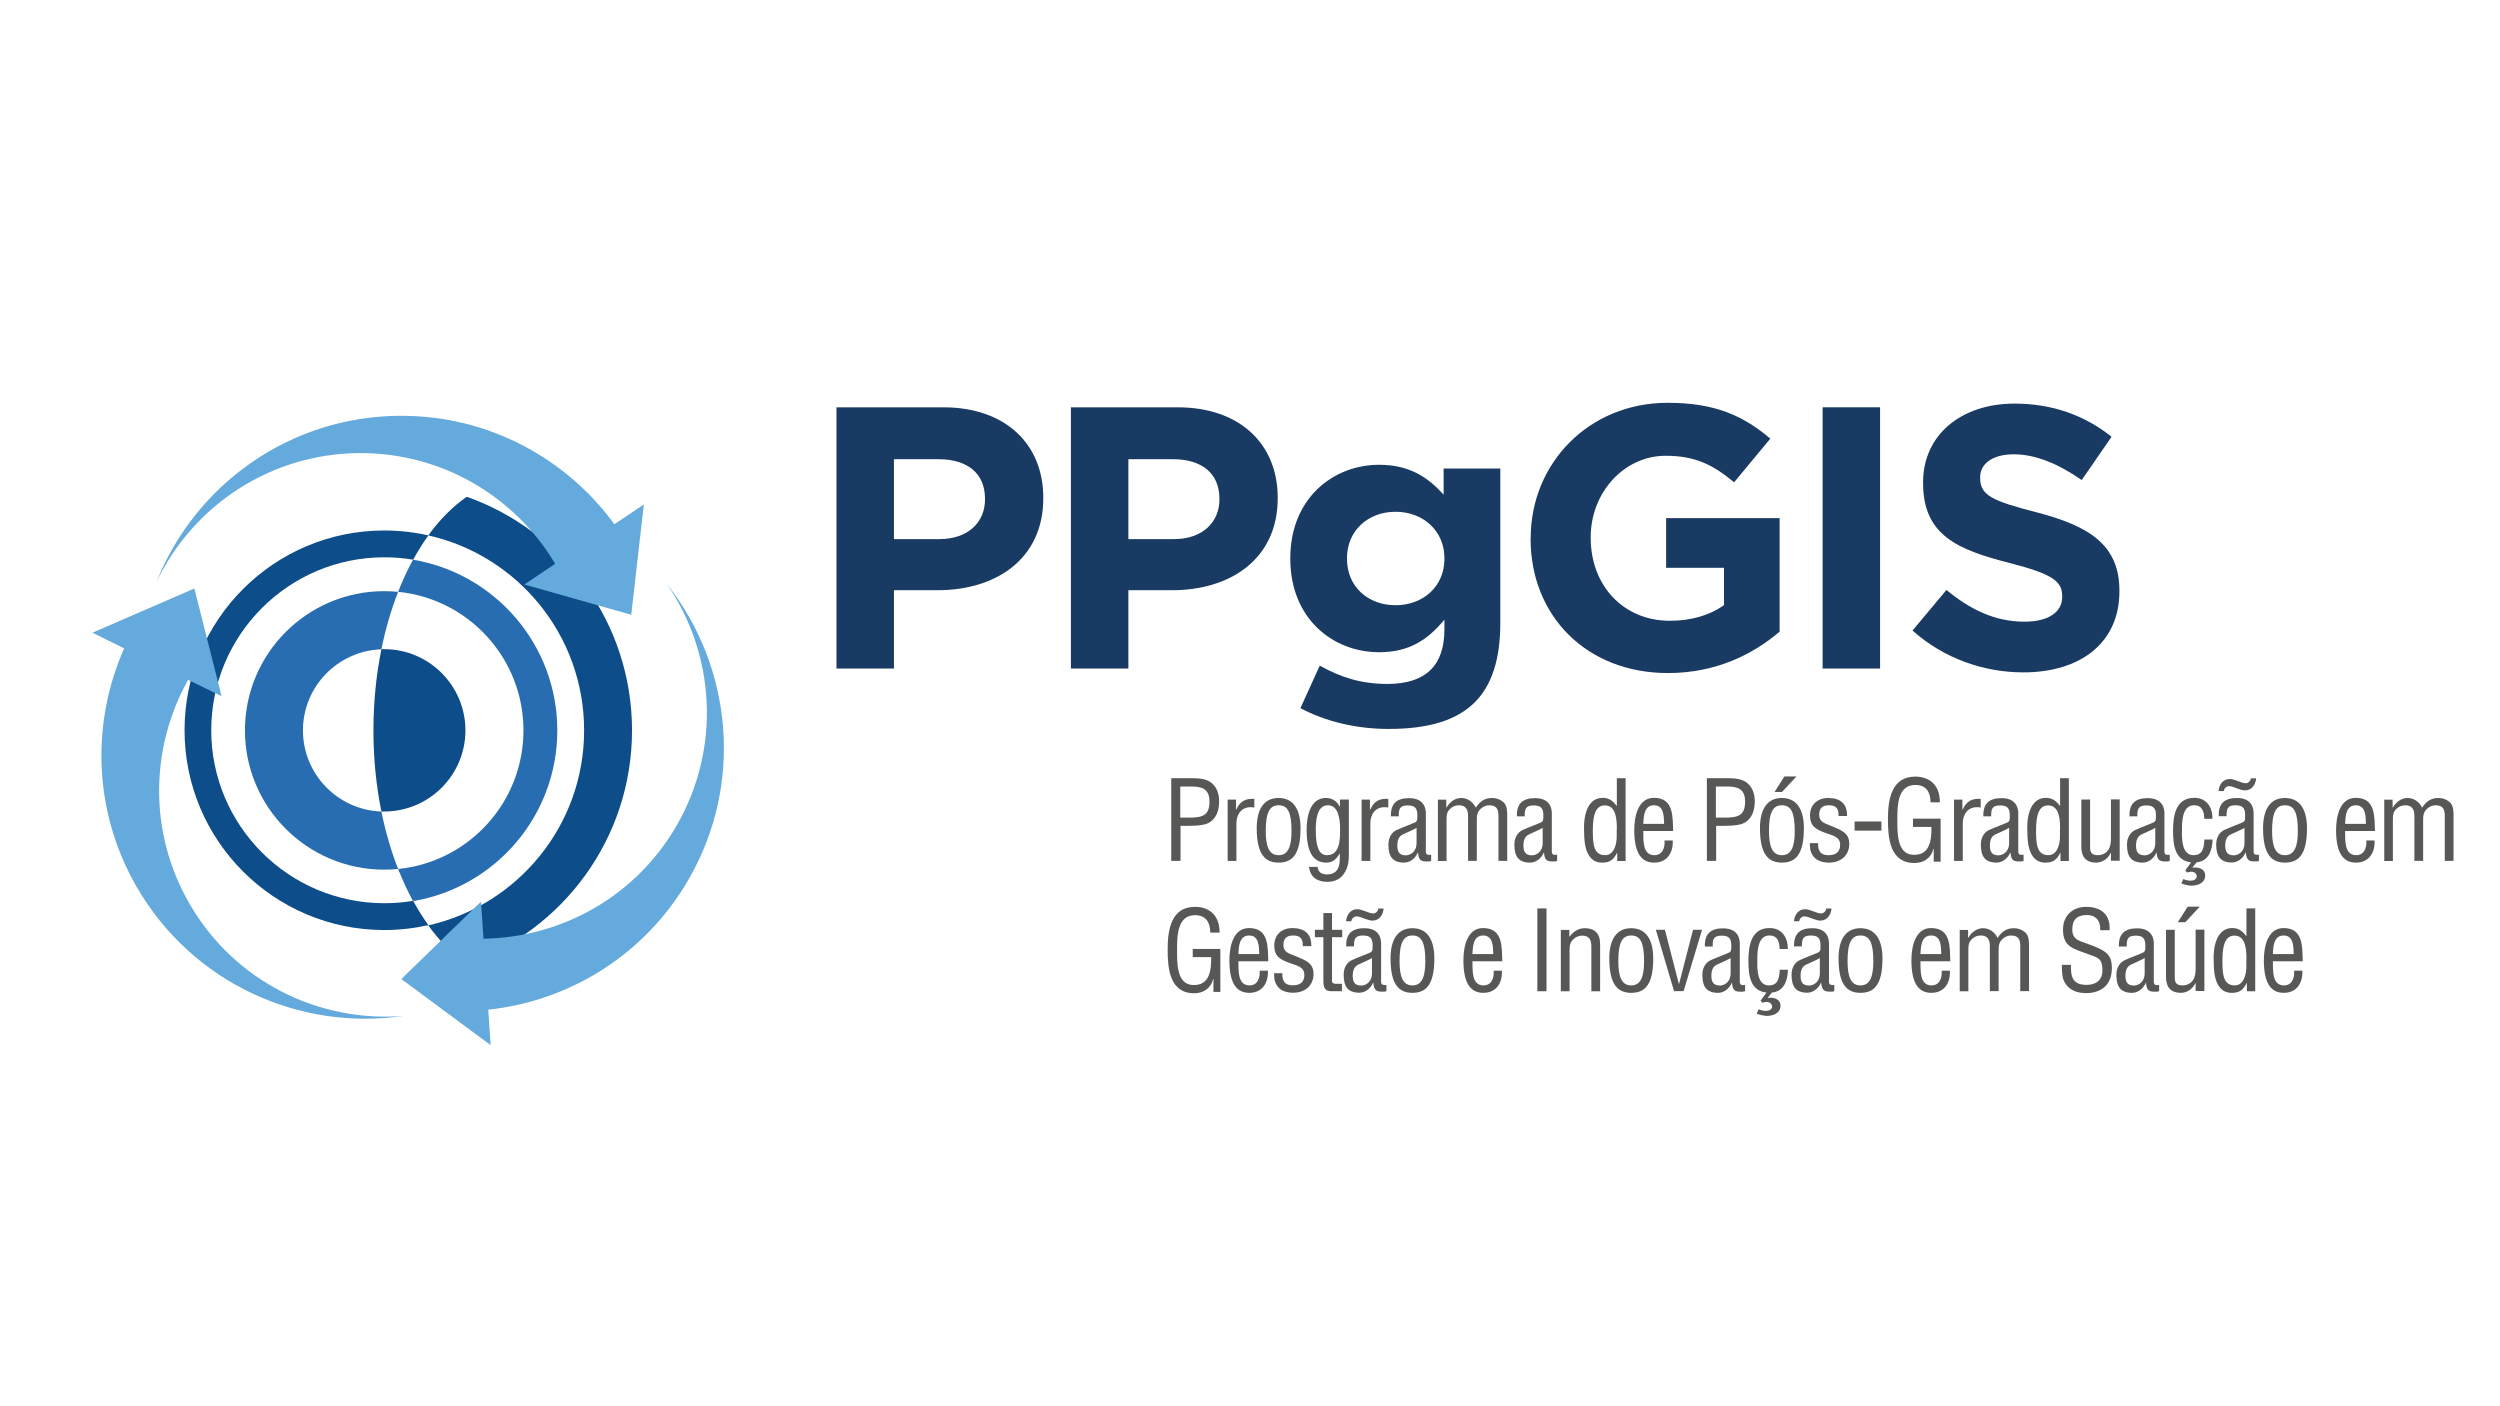 <?xml version="1.0" encoding="UTF-8"?>
<svg id="Layer_1" data-name="Layer 1" xmlns="http://www.w3.org/2000/svg" viewBox="0 0 1920 1080">
  <defs>
    <style>
      .cls-1 {
        fill: #0d4d8a;
      }

      .cls-1, .cls-2, .cls-3 {
        fill-rule: evenodd;
      }

      .cls-2 {
        fill: #64aadd;
      }

      .cls-3 {
        fill: #286db2;
      }

      .cls-4 {
        fill: #575756;
      }

      .cls-5 {
        fill: #193a63;
      }
    </style>
  </defs>
  <g>
    <path class="cls-5" d="M642.4,312.81h81.97c47.91,0,76.87,28.34,76.87,69.32v.61c0,46.39-36.09,70.55-81.15,70.55h-33.54v60.15h-44.14v-200.63ZM721.51,414.04c22.12,0,34.97-13.15,34.97-30.38v-.61c0-19.78-13.76-30.38-35.78-30.38h-34.15v61.37h34.97Z"/>
    <path class="cls-5" d="M822.44,312.81h81.97c47.91,0,76.87,28.34,76.87,69.32v.61c0,46.39-36.09,70.55-81.15,70.55h-33.54v60.15h-44.14v-200.63ZM901.55,414.04c22.12,0,34.97-13.15,34.97-30.38v-.61c0-19.78-13.76-30.38-35.78-30.38h-34.15v61.37h34.97Z"/>
    <path class="cls-5" d="M998.7,543.92l14.88-32.73c15.8,8.87,31.5,14.07,51.89,14.07,29.77,0,43.84-14.37,43.84-41.9v-7.44c-12.95,15.5-26.91,24.98-50.16,24.98-35.78,0-68.2-26.1-68.2-71.67v-.61c0-45.88,32.93-71.67,68.2-71.67,23.75,0,37.82,9.99,49.55,22.94v-20.08h43.53v118.97c0,27.53-6.63,47.61-19.47,60.45-14.37,14.37-36.4,20.59-66.27,20.59-24.98,0-48.42-5.71-67.9-16.01l.1.1ZM1109.32,429.23v-.61c0-20.9-16.31-35.58-37.52-35.58s-37.31,14.58-37.31,35.58v.61c0,21.21,16.01,35.58,37.31,35.58s37.52-14.58,37.52-35.58Z"/>
    <path class="cls-5" d="M1175.58,413.74v-.61c0-57.09,44.45-103.78,105.21-103.78,36.09,0,57.91,9.79,78.81,27.53l-27.83,33.54c-15.5-12.95-29.26-20.39-52.5-20.39-32.11,0-57.6,28.34-57.6,62.49v.61c0,36.7,25.18,63.62,60.76,63.62,16.01,0,30.38-3.98,41.6-12.03v-28.65h-44.45v-38.13h87.17v87.16c-20.59,17.53-49.04,31.81-85.74,31.81-62.49,0-105.52-43.84-105.52-103.17h.1Z"/>
    <path class="cls-5" d="M1399.76,312.81h44.14v200.63h-44.14v-200.63Z"/>
    <path class="cls-5" d="M1468.78,484.28l26.1-31.2c18.04,14.88,37.01,24.37,59.94,24.37,18.04,0,28.95-7.14,28.95-18.96v-.61c0-11.21-6.83-16.92-40.37-25.49-40.37-10.3-66.47-21.51-66.47-61.37v-.61c0-36.4,29.26-60.45,70.24-60.45,29.26,0,54.13,9.18,74.52,25.49l-22.94,33.23c-17.74-12.34-35.27-19.78-52.2-19.78s-25.79,7.75-25.79,17.53v.61c0,13.15,8.56,17.53,43.33,26.4,40.68,10.6,63.62,25.18,63.62,60.15v.61c0,39.86-30.38,62.19-73.71,62.19-30.38,0-61.07-10.6-85.13-32.11h-.1Z"/>
  </g>
  <g>
    <path class="cls-4" d="M899.51,661.27v-63.62h16.72c4.89,0,11.11.61,14.88,4.18,3.77,3.57,5.2,8.46,5.2,13.56,0,7.03-2.14,13.86-8.97,17.03-4.38,1.83-11.62,1.83-16.41,1.83h-4.28v26.91h-7.03l-.1.1ZM906.54,627.93h6.83c9.68,0,15.6-1.43,15.5-12.34,0-10.3-6.52-11.72-15.09-11.52h-7.34v23.96l.1-.1Z"/>
    <path class="cls-4" d="M949.26,621.81h.2c2.75-6.22,6.83-8.77,13.87-8.26v6.63c-8.67-1.53-13.76,3.87-13.76,12.44v28.55h-6.73v-47.1h6.42v7.75Z"/>
    <path class="cls-4" d="M981.98,662.49c-10.19,0-16.82-6.12-16.82-26.4,0-14.27,5.3-23.24,16.82-23.24s16.82,8.97,16.82,23.24c0,20.39-6.52,26.4-16.82,26.4ZM981.98,618.45c-6.83,0-9.89,5.4-9.89,19.68,0,11.11,2.14,18.66,9.89,18.66s9.89-7.54,9.89-18.66c0-14.27-2.85-19.68-9.89-19.68Z"/>
    <path class="cls-4" d="M1029.19,614.06h6.73v41.49c0,5.81-.41,10.19-3.57,15.19-2.96,4.69-7.85,6.52-12.95,6.52-7.54,0-13.15-3.47-14.07-11.52h6.52c.61,4.28,3.26,5.81,7.34,5.81,10.81,0,9.79-10.7,9.79-15.9h-.2c-2.75,4.79-5.81,6.83-10.19,6.83-8.87,0-15.09-6.22-15.09-25.18,0-9.89,2.45-24.47,14.88-24.47,4.28,0,8.26,2.14,10.5,6.63h.2v-5.3l.1-.1ZM1010.53,637.61c0,11.52,1.94,19.17,8.56,19.17,10.19,0,10.09-12.64,10.09-20.19,0-9.28-1.94-18.15-9.38-18.15-8.87,0-9.28,12.85-9.28,19.17h0Z"/>
    <path class="cls-4" d="M1052.12,621.81h.2c2.75-6.22,6.83-8.77,13.87-8.26v6.63c-8.67-1.53-13.76,3.87-13.76,12.44v28.55h-6.73v-47.1h6.42v7.75Z"/>
    <path class="cls-4" d="M1099.02,661.27s-1.02.2-1.53.31c-5.71.2-7.85-.2-8.46-6.73h-.2c-1.63,4.18-5.91,7.65-10.4,7.65-9.38,0-12.13-5.3-12.13-13.86,0-1.73.2-8.56,6.83-11.42,3.77-1.73,13.36-5.3,14.17-5.91,1.43-1.12,1.22-2.96,1.22-5.4,0-5.3-2.04-7.34-7.44-7.34-6.12,0-6.93,2.75-6.83,8.36h-6.02c-.31-9.79,4.49-13.97,13.97-13.97,13.97,0,12.85,11.72,12.85,12.85v27.02c0,1.22-.2,2.85,1.22,3.57.92.2,1.94.2,2.85,0v4.89h-.1ZM1087.91,635.78c-3.26,1.94-7.03,3.36-10.6,5.1-3.16,1.43-4.18,4.89-4.18,8.16,0,4.79,1.22,7.85,6.63,7.85,2.55,0,8.16-1.94,8.16-9.58v-11.52Z"/>
    <path class="cls-4" d="M1111.05,661.27h-6.73v-47.1h6.42v6.02h.2c2.24-3.98,6.32-7.34,11.22-7.34s9.07,2.96,11.22,7.44c3.26-4.79,6.73-7.44,12.64-7.44,3.26,0,6.22,1.12,8.67,3.26,3.06,2.75,2.85,8.05,2.85,11.01v34.05h-6.73v-34.46c0-5.3-1.43-8.26-7.24-8.26-2.24,0-4.59,1.02-6.32,2.65-2.75,2.45-3.06,5.2-3.06,8.56v31.5h-6.73v-34.46c0-4.89-1.63-8.26-7.03-8.26-2.45,0-4.79.92-6.63,2.65-2.75,2.45-2.85,5.2-2.85,8.56v31.5l.1.1Z"/>
    <path class="cls-4" d="M1195.77,661.27s-1.02.2-1.53.31c-5.71.2-7.85-.2-8.46-6.73h-.2c-1.63,4.18-5.91,7.65-10.4,7.65-9.38,0-12.13-5.3-12.13-13.86,0-1.73.2-8.56,6.83-11.42,3.77-1.73,13.36-5.3,14.17-5.91,1.43-1.12,1.22-2.96,1.22-5.4,0-5.3-2.04-7.34-7.44-7.34-6.12,0-6.93,2.75-6.83,8.36h-6.02c-.31-9.79,4.49-13.97,13.97-13.97,13.97,0,12.85,11.72,12.85,12.85v27.02c0,1.22-.2,2.85,1.22,3.57.92.2,1.94.2,2.85,0v4.89h-.1ZM1184.76,635.78c-3.26,1.94-7.03,3.36-10.6,5.1-3.16,1.43-4.18,4.89-4.18,8.16,0,4.79,1.22,7.85,6.63,7.85,2.55,0,8.16-1.94,8.16-9.58v-11.52Z"/>
    <path class="cls-4" d="M1241.74,597.65h6.73v63.62h-6.42v-6.22h-.2c-2.85,5.61-5.81,7.44-11.42,7.44-14.88,0-13.66-20.8-13.87-24.98-.51-13.86,4.08-24.77,14.17-24.77,4.79,0,7.75,2.04,10.81,6.12h.2v-21.31.1ZM1241.74,636.9c0-6.42-.2-18.35-9.17-18.35-5.61,0-9.28,4.38-9.28,18.86,0,10.19.31,19.37,9.48,19.37,6.93,0,8.87-8.77,8.87-14.07v-5.81h.1Z"/>
    <path class="cls-4" d="M1284.67,645.57c.41,9.28-4.28,16.92-14.27,16.92-8.87,0-15.29-5.91-15.29-24.98,0-9.89,2.65-24.77,15.09-24.77,15.29,0,14.37,14.37,14.78,25.49h-22.94c.2,6.32-.92,18.55,8.46,18.55,6.42,0,8.26-5.91,7.85-11.32h6.32v.1ZM1278.04,632.72c-.2-5.5,0-14.27-7.75-14.27s-7.95,8.67-8.26,14.27h16.01Z"/>
    <path class="cls-4" d="M1310.87,661.27v-63.62h16.72c4.89,0,11.11.61,14.88,4.18,3.77,3.57,5.2,8.46,5.2,13.56,0,7.03-2.14,13.86-8.97,17.03-4.38,1.83-11.62,1.83-16.41,1.83h-4.28v26.91h-7.03l-.1.1ZM1317.9,627.93h6.83c9.68,0,15.6-1.43,15.5-12.34,0-10.3-6.52-11.72-15.09-11.52h-7.34v23.96l.1-.1Z"/>
    <path class="cls-4" d="M1368.47,662.49c-10.19,0-16.82-6.12-16.82-26.4,0-14.27,5.3-23.24,16.82-23.24s16.92,8.97,16.92,23.24c0,20.39-6.52,26.4-16.92,26.4ZM1368.47,618.45c-6.83,0-9.89,5.4-9.89,19.68,0,11.11,2.14,18.66,9.89,18.66s9.89-7.54,9.89-18.66c0-14.27-2.85-19.68-9.89-19.68ZM1370.4,596.32h9.28l-11.11,11.93h-5.71l7.54-11.93h0Z"/>
    <path class="cls-4" d="M1412,626.7c.2-5.61-1.73-8.26-7.44-8.26-4.79,0-7.44,2.24-7.44,7.14,0,6.12,5,6.83,9.58,8.87,6.83,3.06,13.56,4.79,13.56,13.56s-6.32,14.58-15.9,14.48c-4.18,0-9.28-1.33-11.72-4.89-2.75-3.77-2.65-6.83-2.65-10.09h6.32c-.2,5.81,1.73,9.28,7.95,9.28,5.4,0,8.97-2.24,8.97-7.95,0-6.73-6.83-7.34-11.62-9.28-7.34-2.75-11.52-5.2-11.52-13.36s5.71-13.36,13.87-13.36c9.28,0,14.78,4.28,14.58,13.86h-6.53Z"/>
    <path class="cls-4" d="M1424.33,637.92v-7.03h20.59v7.03h-20.59Z"/>
    <path class="cls-4" d="M1490.5,661.77h-5.4v-9.89h-.2c-1.83,7.24-7.54,10.91-14.58,10.91-18.86,0-20.39-18.86-20.39-33.74s2.65-32.62,21-32.62c12.13,0,19.07,7.85,18.86,19.78h-7.14c0-7.85-3.37-13.25-11.42-13.36-13.87-.2-14.07,15.7-14.07,26.51,0,9.69-.51,26.51,12.03,27.12,13.05.61,14.27-11.32,14.17-21.41h-14.17v-6.32h21.21v33.13l.1-.1Z"/>
    <path class="cls-4" d="M1507.11,621.81h.2c2.75-6.22,6.83-8.77,13.87-8.26v6.63c-8.67-1.53-13.76,3.87-13.76,12.44v28.55h-6.73v-47.1h6.42v7.75Z"/>
    <path class="cls-4" d="M1554.01,661.27s-1.02.2-1.53.31c-5.71.2-7.85-.2-8.46-6.73h-.2c-1.63,4.18-5.91,7.65-10.4,7.65-9.38,0-12.13-5.3-12.13-13.86,0-1.73.2-8.56,6.83-11.42,3.77-1.73,13.36-5.3,14.17-5.91,1.43-1.12,1.22-2.96,1.22-5.4,0-5.3-2.04-7.34-7.44-7.34-6.12,0-6.93,2.75-6.83,8.36h-6.02c-.31-9.79,4.49-13.97,13.97-13.97,13.97,0,12.85,11.72,12.85,12.85v27.02c0,1.22-.2,2.85,1.22,3.57.92.2,1.94.2,2.85,0v4.89h-.1ZM1543,635.78c-3.26,1.94-7.03,3.36-10.6,5.1-3.16,1.43-4.18,4.89-4.18,8.16,0,4.79,1.22,7.85,6.63,7.85,2.55,0,8.16-1.94,8.16-9.58v-11.52Z"/>
    <path class="cls-4" d="M1582.15,597.65h6.73v63.62h-6.42v-6.22h-.2c-2.85,5.61-5.81,7.44-11.42,7.44-14.88,0-13.66-20.8-13.87-24.98-.51-13.86,4.08-24.77,14.17-24.77,4.79,0,7.75,2.04,10.81,6.12h.2v-21.31.1ZM1582.15,636.9c0-6.42-.2-18.35-9.17-18.35-5.61,0-9.28,4.38-9.28,18.86,0,10.19.31,19.37,9.48,19.37,6.93,0,8.87-8.77,8.87-14.07v-5.81h.1Z"/>
    <path class="cls-4" d="M1621.2,655.05h-.2c-2.24,4.79-6.63,7.44-11.22,7.44-7.03,0-11.32-3.77-11.32-12.03v-36.4h6.73v36.6c0,3.98,1.22,6.12,6.02,6.12,3.26,0,6.22-1.43,8.05-4.18,1.53-2.34,1.94-5.61,1.94-8.36v-30.28h6.73v47.1h-6.73v-6.22.2Z"/>
    <path class="cls-4" d="M1666.25,661.27s-1.02.2-1.53.31c-5.71.2-7.85-.2-8.46-6.73h-.2c-1.63,4.18-5.91,7.65-10.4,7.65-9.38,0-12.13-5.3-12.13-13.86,0-1.73.2-8.56,6.83-11.42,3.77-1.73,13.36-5.3,14.17-5.91,1.43-1.12,1.22-2.96,1.22-5.4,0-5.3-2.04-7.34-7.44-7.34-6.12,0-6.93,2.75-6.83,8.36h-6.02c-.31-9.79,4.49-13.97,13.97-13.97,13.97,0,12.85,11.72,12.85,12.85v27.02c0,1.22-.2,2.85,1.22,3.57.92.2,1.94.2,2.85,0v4.89h-.1ZM1655.24,635.78c-3.26,1.94-7.03,3.36-10.6,5.1-3.16,1.43-4.18,4.89-4.18,8.16,0,4.79,1.22,7.85,6.63,7.85,2.55,0,8.16-1.94,8.16-9.58v-11.52Z"/>
    <path class="cls-4" d="M1682.97,662.28c-12.34-1.22-14.07-12.54-14.07-24.06s1.83-25.49,16.31-25.49c9.48,0,14.07,7.34,13.97,16.11h-6.32c0-5.2-1.43-10.4-7.85-10.4-9.79,0-9.28,14.48-9.28,21.21,0,6.22.41,17.13,8.97,17.13,7.34,0,7.95-6.32,8.26-12.03h6.32c-.2,8.56-3.26,16.72-12.34,17.53l-3.16,3.98.2.2c2.65-.71,9.58,0,9.58,5.91s-5.91,7.95-11.22,7.85c-2.45-.31-4.79-.82-7.03-1.73l1.43-3.36c1.83.71,3.47,1.22,5.51,1.22,2.75,0,3.57-.82,4.49-1.94.71-.92.51-3.57-1.94-4.59-1.73-.71-3.47-.2-5.1.31l-1.43-1.63,4.49-6.22h.2Z"/>
    <path class="cls-4" d="M1734.76,661.27s-1.02.2-1.53.31h-1.83c-4.28,0-6.02-1.12-6.63-6.83h-.2c-1.63,4.18-5.91,7.65-10.4,7.65-9.38,0-12.13-5.3-12.13-13.86,0-1.73.2-8.56,6.83-11.42,3.77-1.73,13.36-5.3,14.17-5.91,1.22-.92,1.22-2.24,1.22-4.08v-1.33c0-5.3-2.04-7.34-7.44-7.34-5.81,0-6.83,2.55-6.83,7.65v.71h-6.02v-.92c0-9.07,4.79-13.05,13.97-13.05,11.93,0,12.85,8.56,12.85,11.72v28.95c0,1.12,0,2.24,1.22,2.75.51,0,.92.2,1.43.2h1.43v4.89l-.1-.1ZM1732.72,597.75c-.41,4.79-3.26,9.28-8.67,9.28-1.73,0-4.28-.92-6.02-1.53-1.83-.71-4.18-1.73-6.22-1.73s-3.77,1.94-3.87,3.77h-4.08c.41-4.79,3.26-9.28,8.67-9.28,1.73,0,4.28.92,6.02,1.53,1.83.71,4.18,1.73,6.22,1.73s3.77-1.94,3.87-3.77h4.08ZM1723.75,635.78c-3.26,1.94-7.03,3.36-10.6,5.1-3.16,1.43-4.18,4.89-4.18,8.16,0,4.79,1.22,7.85,6.63,7.85,2.55,0,8.16-1.94,8.16-9.58v-11.52Z"/>
    <path class="cls-4" d="M1754.85,662.49c-10.19,0-16.82-6.12-16.82-26.4,0-14.27,5.3-23.24,16.82-23.24s16.92,8.97,16.92,23.24c0,20.39-6.52,26.4-16.92,26.4ZM1754.85,618.45c-6.83,0-9.89,5.4-9.89,19.68,0,11.11,2.14,18.66,9.89,18.66s9.89-7.54,9.89-18.66c0-14.27-2.85-19.68-9.89-19.68Z"/>
    <path class="cls-4" d="M1823.66,645.57c.41,9.28-4.28,16.92-14.27,16.92-8.87,0-15.29-5.91-15.29-24.98,0-9.89,2.65-24.77,15.09-24.77,15.29,0,14.37,14.37,14.78,25.49h-22.94c.2,6.32-.92,18.55,8.46,18.55,6.42,0,8.26-5.91,7.85-11.32h6.32v.1ZM1817.04,632.72c-.2-5.5,0-14.27-7.75-14.27s-7.95,8.67-8.26,14.27h16.01Z"/>
    <path class="cls-4" d="M1837.83,661.27h-6.73v-47.1h6.42v6.02h.2c2.24-3.98,6.32-7.34,11.22-7.34s9.07,2.96,11.22,7.44c3.26-4.79,6.73-7.44,12.64-7.44,3.26,0,6.22,1.12,8.67,3.26,3.06,2.75,2.85,8.05,2.85,11.01v34.05h-6.73v-34.46c0-5.3-1.43-8.26-7.24-8.26-2.24,0-4.59,1.02-6.32,2.65-2.75,2.45-3.06,5.2-3.06,8.56v31.5h-6.73v-34.46c0-4.89-1.63-8.26-7.03-8.26-2.45,0-4.79.92-6.63,2.65-2.75,2.45-2.85,5.2-2.85,8.56v31.5l.1.1Z"/>
    <path class="cls-4" d="M937.33,761.79h-5.4v-9.89h-.2c-1.83,7.24-7.54,10.91-14.58,10.91-18.86,0-20.39-18.86-20.39-33.74s2.65-32.62,21-32.62c12.13,0,19.07,7.85,18.86,19.78h-7.14c0-7.85-3.37-13.25-11.42-13.36-13.87-.2-14.07,15.7-14.07,26.51,0,9.69-.51,26.51,12.03,27.12,13.05.61,14.27-11.32,14.17-21.41h-14.17v-6.32h21.21v33.13l.1-.1Z"/>
    <path class="cls-4" d="M973.73,745.58c.41,9.28-4.28,16.92-14.27,16.92-8.87,0-15.29-5.91-15.29-24.98,0-9.89,2.65-24.77,15.09-24.77,15.29,0,14.37,14.37,14.78,25.49h-22.94c.2,6.32-.92,18.55,8.46,18.55,6.42,0,8.26-5.91,7.85-11.32h6.32v.1ZM967.1,732.73c-.2-5.5,0-14.27-7.75-14.27s-7.95,8.67-8.26,14.27h16.01Z"/>
    <path class="cls-4" d="M1000.54,726.72c.2-5.61-1.73-8.26-7.44-8.26-4.79,0-7.44,2.24-7.44,7.14,0,6.12,5,6.83,9.58,8.77,6.83,3.06,13.56,4.79,13.56,13.56s-6.32,14.58-15.9,14.48c-4.18,0-9.28-1.33-11.72-4.89-2.75-3.77-2.65-6.83-2.65-10.09h6.32c-.2,5.81,1.73,9.28,7.95,9.28,5.4,0,8.97-2.24,8.97-7.95,0-6.73-6.83-7.34-11.62-9.28-7.34-2.75-11.52-5.2-11.52-13.36s5.71-13.36,13.87-13.36c9.28,0,14.78,4.28,14.58,13.86h-6.52v.1Z"/>
    <path class="cls-4" d="M1022.97,714.07h7.85v5.71h-7.85v32.11c0,1.63-.61,3.67,3.16,3.67h4.49v5.71h-7.34c-3.97,0-6.93-.61-6.93-7.75v-33.74h-6.52v-5.71h6.52v-12.85h6.63v12.85Z"/>
    <path class="cls-4" d="M1064.66,761.28s-1.02.2-1.53.31h-1.83c-4.28,0-6.02-1.12-6.63-6.83h-.2c-1.63,4.18-5.91,7.65-10.4,7.65-9.38,0-12.13-5.3-12.13-13.86,0-1.73.2-8.56,6.83-11.42,3.77-1.73,13.36-5.3,14.17-5.91,1.22-.92,1.22-2.24,1.22-4.08v-1.33c0-5.3-2.04-7.34-7.44-7.34-5.81,0-6.83,2.55-6.83,7.65v.71h-6.02v-.92c0-9.07,4.79-13.05,13.97-13.05,11.93,0,12.85,8.56,12.85,11.72v28.95c0,1.12,0,2.24,1.22,2.75.51,0,.92.2,1.43.2h1.43v4.89l-.1-.1ZM1062.63,697.76c-.41,4.79-3.26,9.28-8.67,9.28-1.73,0-4.28-.92-6.02-1.53-1.83-.71-4.18-1.73-6.22-1.73s-3.77,1.94-3.87,3.77h-4.08c.41-4.79,3.26-9.28,8.67-9.28,1.73,0,4.28.92,6.02,1.53,1.83.71,4.18,1.73,6.22,1.73s3.77-1.94,3.87-3.77h4.08ZM1053.65,735.79c-3.26,1.94-7.03,3.36-10.6,5.1-3.16,1.43-4.18,4.89-4.18,8.16,0,4.79,1.22,7.85,6.63,7.85,2.55,0,8.16-1.94,8.16-9.58v-11.52Z"/>
    <path class="cls-4" d="M1084.75,762.5c-10.19,0-16.82-6.12-16.82-26.4,0-14.27,5.3-23.24,16.82-23.24s16.82,8.97,16.82,23.24c0,20.39-6.52,26.4-16.82,26.4ZM1084.75,718.46c-6.83,0-9.89,5.4-9.89,19.68,0,11.11,2.14,18.66,9.89,18.66s9.89-7.54,9.89-18.66c0-14.27-2.85-19.68-9.89-19.68Z"/>
    <path class="cls-4" d="M1153.46,745.58c.41,9.28-4.28,16.92-14.27,16.92-8.87,0-15.29-5.91-15.29-24.98,0-9.89,2.65-24.77,15.09-24.77,15.29,0,14.37,14.37,14.78,25.49h-22.94c.2,6.32-.92,18.55,8.46,18.55,6.42,0,8.26-5.91,7.85-11.32h6.32v.1ZM1146.83,732.73c-.2-5.5,0-14.27-7.75-14.27s-7.95,8.67-8.26,14.27h16.01Z"/>
    <path class="cls-4" d="M1180.68,761.28v-63.62h7.03v63.62h-7.03Z"/>
    <path class="cls-4" d="M1205.25,719.27h.2c3.26-4.08,6.73-6.42,11.82-6.42,7.03,0,11.62,3.77,11.62,12.03v36.4h-6.73v-34.46c0-4.89-1.63-8.26-7.03-8.26-2.45,0-4.79.92-6.63,2.65-2.75,2.45-3.06,5.2-3.06,8.56v31.5h-6.73v-47.1h6.52v5.2-.1Z"/>
    <path class="cls-4" d="M1252.76,762.5c-10.19,0-16.82-6.12-16.82-26.4,0-14.27,5.3-23.24,16.82-23.24s16.92,8.97,16.92,23.24c0,20.39-6.52,26.4-16.92,26.4ZM1252.76,718.46c-6.83,0-9.89,5.4-9.89,19.68,0,11.11,2.14,18.66,9.89,18.66s9.89-7.54,9.89-18.66c0-14.27-2.85-19.68-9.89-19.68Z"/>
    <path class="cls-4" d="M1271.72,714.07h6.93l10.7,41.49h.2l10.7-41.49h6.93l-14.17,47.1h-7.34l-13.97-47.1Z"/>
    <path class="cls-4" d="M1340.13,761.28s-1.02.2-1.53.31c-5.71.2-7.85-.2-8.46-6.73h-.2c-1.63,4.18-5.91,7.65-10.4,7.65-9.38,0-12.13-5.3-12.13-13.86,0-1.73.2-8.56,6.83-11.42,3.77-1.73,13.36-5.3,14.17-5.91,1.43-1.12,1.22-2.96,1.22-5.4,0-5.3-2.04-7.34-7.44-7.34-6.12,0-6.93,2.75-6.83,8.36h-6.02c-.31-9.79,4.49-13.97,13.97-13.97,13.97,0,12.85,11.72,12.85,12.85v27.02c0,1.22-.2,2.85,1.22,3.57.92.2,1.94.2,2.85,0v4.89h-.1ZM1329.11,735.79c-3.26,1.94-7.03,3.36-10.6,5.1-3.16,1.43-4.18,4.89-4.18,8.16,0,4.79,1.22,7.85,6.63,7.85,2.55,0,8.16-1.94,8.16-9.58v-11.52Z"/>
    <path class="cls-4" d="M1356.84,762.29c-12.34-1.22-14.07-12.54-14.07-24.06s1.83-25.49,16.31-25.49c9.48,0,14.07,7.34,13.97,16.11h-6.32c0-5.2-1.43-10.4-7.85-10.4-9.79,0-9.28,14.48-9.28,21.21,0,6.22.41,17.13,8.97,17.13,7.34,0,7.95-6.32,8.26-12.03h6.32c-.2,8.56-3.26,16.72-12.34,17.53l-3.16,3.98.2.2c2.65-.71,9.58,0,9.58,5.91s-5.91,7.95-11.22,7.85c-2.45-.31-4.79-.82-7.03-1.73l1.43-3.36c1.83.71,3.47,1.22,5.51,1.22,2.75,0,3.57-.82,4.49-1.94.71-.92.51-3.57-1.94-4.59-1.73-.71-3.47-.2-5.1.31l-1.43-1.63,4.49-6.22h.2Z"/>
    <path class="cls-4" d="M1408.63,761.28s-1.02.2-1.53.31h-1.83c-4.28,0-6.02-1.12-6.63-6.83h-.2c-1.63,4.18-5.91,7.65-10.4,7.65-9.38,0-12.13-5.3-12.13-13.86,0-1.73.2-8.56,6.83-11.42,3.77-1.73,13.36-5.3,14.17-5.91,1.22-.92,1.22-2.24,1.22-4.08v-1.33c0-5.3-2.04-7.34-7.44-7.34-5.81,0-6.83,2.55-6.83,7.65v.71h-6.02v-.92c0-9.07,4.79-13.05,13.97-13.05,11.93,0,12.85,8.56,12.85,11.72v28.95c0,1.12,0,2.24,1.22,2.75.51,0,.92.2,1.43.2h1.43v4.89l-.1-.1ZM1406.6,697.76c-.41,4.79-3.26,9.28-8.67,9.28-1.73,0-4.28-.92-6.02-1.53-1.83-.71-4.18-1.73-6.22-1.73s-3.77,1.94-3.87,3.77h-4.08c.41-4.79,3.26-9.28,8.67-9.28,1.73,0,4.28.92,6.02,1.53,1.83.71,4.18,1.73,6.22,1.73s3.77-1.94,3.87-3.77h4.08ZM1397.62,735.79c-3.26,1.94-7.03,3.36-10.6,5.1-3.16,1.43-4.18,4.89-4.18,8.16,0,4.79,1.22,7.85,6.63,7.85,2.55,0,8.16-1.94,8.16-9.58v-11.52Z"/>
    <path class="cls-4" d="M1428.82,762.5c-10.19,0-16.82-6.12-16.82-26.4,0-14.27,5.3-23.24,16.82-23.24s16.92,8.97,16.92,23.24c0,20.39-6.52,26.4-16.92,26.4ZM1428.82,718.46c-6.83,0-9.89,5.4-9.89,19.68,0,11.11,2.14,18.66,9.89,18.66s9.89-7.54,9.89-18.66c0-14.27-2.85-19.68-9.89-19.68Z"/>
    <path class="cls-4" d="M1497.53,745.58c.41,9.28-4.28,16.92-14.27,16.92-8.87,0-15.29-5.91-15.29-24.98,0-9.89,2.65-24.77,15.09-24.77,15.29,0,14.37,14.37,14.78,25.49h-22.94c.2,6.32-.92,18.55,8.46,18.55,6.42,0,8.26-5.91,7.85-11.32h6.32v.1ZM1490.91,732.73c-.2-5.5,0-14.27-7.75-14.27s-7.95,8.67-8.26,14.27h16.01Z"/>
    <path class="cls-4" d="M1511.8,761.28h-6.73v-47.1h6.42v6.02h.2c2.24-3.98,6.32-7.34,11.22-7.34s9.07,2.96,11.22,7.44c3.26-4.79,6.73-7.44,12.64-7.44,3.26,0,6.22,1.12,8.67,3.26,3.06,2.75,2.85,8.05,2.85,11.01v34.05h-6.73v-34.46c0-5.3-1.43-8.26-7.24-8.26-2.24,0-4.59,1.02-6.32,2.65-2.75,2.45-3.06,5.2-3.06,8.56v31.5h-6.73v-34.46c0-4.89-1.63-8.26-7.03-8.26-2.45,0-4.79.92-6.63,2.65-2.75,2.45-2.85,5.2-2.85,8.56v31.5l.1.1Z"/>
    <path class="cls-4" d="M1612.94,714.38c.51-6.63-3.06-11.62-10.09-11.62-10.3,0-11.32,6.42-11.32,11.32,0,4.38,1.94,7.14,6.02,8.67,3.37,1.22,6.73,2.55,10.09,3.77,12.03,4.49,14.27,8.77,14.27,17.13,0,12.03-7.54,19.06-19.78,19.06-6.32,0-13.76-1.73-17.33-10.09-1.32-3.16-1.22-8.26-1.32-11.62h7.03c-.31,9.38,1.43,15.39,12.03,15.39,7.14,0,12.13-3.67,12.13-11.11,0-9.69-3.87-9.79-10.3-12.23-3.47-1.33-9.07-3.16-12.44-4.89-6.02-3.06-7.54-8.16-7.54-14.37,0-10.5,7.34-17.33,17.74-17.33,11.62,0,18.76,6.02,18.04,17.94h-7.24Z"/>
    <path class="cls-4" d="M1658.1,761.28s-1.02.2-1.53.31c-5.71.2-7.85-.2-8.46-6.73h-.2c-1.63,4.18-5.91,7.65-10.4,7.65-9.38,0-12.13-5.3-12.13-13.86,0-1.73.2-8.56,6.83-11.42,3.77-1.73,13.36-5.3,14.17-5.91,1.43-1.12,1.22-2.96,1.22-5.4,0-5.3-2.04-7.34-7.44-7.34-6.12,0-6.93,2.75-6.83,8.36h-6.02c-.31-9.79,4.49-13.97,13.97-13.97,13.97,0,12.85,11.72,12.85,12.85v27.02c0,1.22-.2,2.85,1.22,3.57.92.2,1.94.2,2.85,0v4.89h-.1ZM1647.09,735.79c-3.26,1.94-7.03,3.36-10.6,5.1-3.16,1.43-4.18,4.89-4.18,8.16,0,4.79,1.22,7.85,6.63,7.85,2.55,0,8.16-1.94,8.16-9.58v-11.52Z"/>
    <path class="cls-4" d="M1686.24,755.06h-.2c-2.24,4.79-6.63,7.44-11.22,7.44-7.03,0-11.32-3.77-11.32-12.03v-36.4h6.73v36.6c0,3.98,1.22,6.12,6.02,6.12,3.26,0,6.22-1.43,8.05-4.18,1.53-2.34,1.94-5.61,1.94-8.36v-30.28h6.73v47.1h-6.73v-6.22.2ZM1680.12,696.34h9.28l-11.11,11.93h-5.71l7.54-11.93h0Z"/>
    <path class="cls-4" d="M1725.28,697.66h6.73v63.62h-6.42v-6.22h-.2c-2.85,5.61-5.81,7.44-11.42,7.44-14.88,0-13.66-20.8-13.87-24.98-.51-13.86,4.08-24.77,14.17-24.77,4.79,0,7.75,2.04,10.81,6.12h.2v-21.31.1ZM1725.28,736.91c0-6.42-.2-18.35-9.17-18.35-5.61,0-9.28,4.38-9.28,18.86,0,10.19.31,19.37,9.48,19.37,6.93,0,8.87-8.77,8.87-14.07v-5.81h.1Z"/>
    <path class="cls-4" d="M1768.2,745.58c.41,9.28-4.28,16.92-14.27,16.92-8.87,0-15.29-5.91-15.29-24.98,0-9.89,2.65-24.77,15.09-24.77,15.29,0,14.37,14.37,14.78,25.49h-22.94c.2,6.32-.92,18.55,8.46,18.55,6.42,0,8.26-5.91,7.85-11.32h6.32v.1ZM1761.57,732.73c-.2-5.5,0-14.27-7.75-14.27s-7.95,8.67-8.26,14.27h16.01Z"/>
  </g>
  <g>
    <path class="cls-3" d="M295.06,454.01c-59.03,0-106.94,47.92-106.94,106.94s47.91,106.94,106.94,106.94c3.57,0,7.14-.2,10.7-.51-5.3-13.56-9.68-28.44-12.85-44.14-33.44-1.12-60.25-28.65-60.25-62.29s26.81-61.17,60.25-62.29c3.16-15.7,7.54-30.48,12.85-44.14-3.47-.31-7.03-.51-10.7-.51Z"/>
    <path class="cls-3" d="M305.77,454.52c54.03,5.4,96.24,50.97,96.24,106.43s-42.21,101.03-96.24,106.43c3.47,8.77,7.24,16.92,11.42,24.67,62.9-10.5,110.82-65.25,110.82-131.1s-47.91-120.5-110.82-131.1c-4.18,7.65-8.05,15.9-11.42,24.67Z"/>
  </g>
  <g>
    <path class="cls-1" d="M162.23,560.95c0-73.4,59.54-132.94,132.94-132.94,7.54,0,14.88.61,22.12,1.83,3.67-6.63,7.54-12.85,11.72-18.66-10.91-2.45-22.22-3.77-33.85-3.77-84.72,0-153.43,68.71-153.43,153.43s68.71,153.43,153.43,153.43c11.62,0,22.94-1.33,33.85-3.77-4.18-5.71-8.05-12.03-11.72-18.66-7.24,1.22-14.58,1.83-22.12,1.83-73.4,0-132.94-59.54-132.94-132.94v.2Z"/>
    <path class="cls-1" d="M292.92,498.66c-3.97,19.57-6.12,40.47-6.12,62.29s2.14,42.72,6.12,62.29h2.14c34.46,0,62.39-27.93,62.39-62.29s-27.93-62.39-62.39-62.39h-2.14v.1Z"/>
    <path class="cls-1" d="M328.91,411.19c68.51,15.39,119.69,76.56,119.69,149.76s-51.18,134.26-119.69,149.76c8.87,12.23,18.76,22.33,29.56,29.67,73.91-26.1,126.92-96.54,126.92-179.43s-53.01-153.33-126.92-179.43c-10.7,7.44-20.7,17.43-29.56,29.67Z"/>
  </g>
  <g>
    <path class="cls-2" d="M471.84,402.62h0c-36.8-50.46-96.34-83.29-163.63-83.29-85.43,0-158.43,52.91-188.09,127.74,27.93-58.62,87.68-99.09,156.9-99.09,63.51,0,119.07,34.15,149.35,85.02l-23.65,15.9,82.07,23.24,9.68-84.72-22.63,15.19h0Z"/>
    <path class="cls-2" d="M95.35,497.95h0c-25.28,57.09-23.96,125.09,9.68,183.3,42.72,73.91,125.09,110.71,204.71,98.99-64.74,5.2-129.68-26.3-164.24-86.25-31.81-55.05-29.97-120.2-1.02-171.88l25.69,12.54-20.9-82.68-78.29,33.95,24.36,12.03h0Z"/>
    <path class="cls-2" d="M374.89,775.45h0c62.09-6.63,120.3-41.8,153.94-100.01,42.72-73.91,33.34-163.63-16.62-226.83,36.8,53.42,42,125.5,7.44,185.44-31.81,55.05-89.1,86.04-148.33,86.86l-1.94-28.44-61.17,59.44,68.61,50.77-1.83-27.12-.1-.1Z"/>
  </g>
</svg>